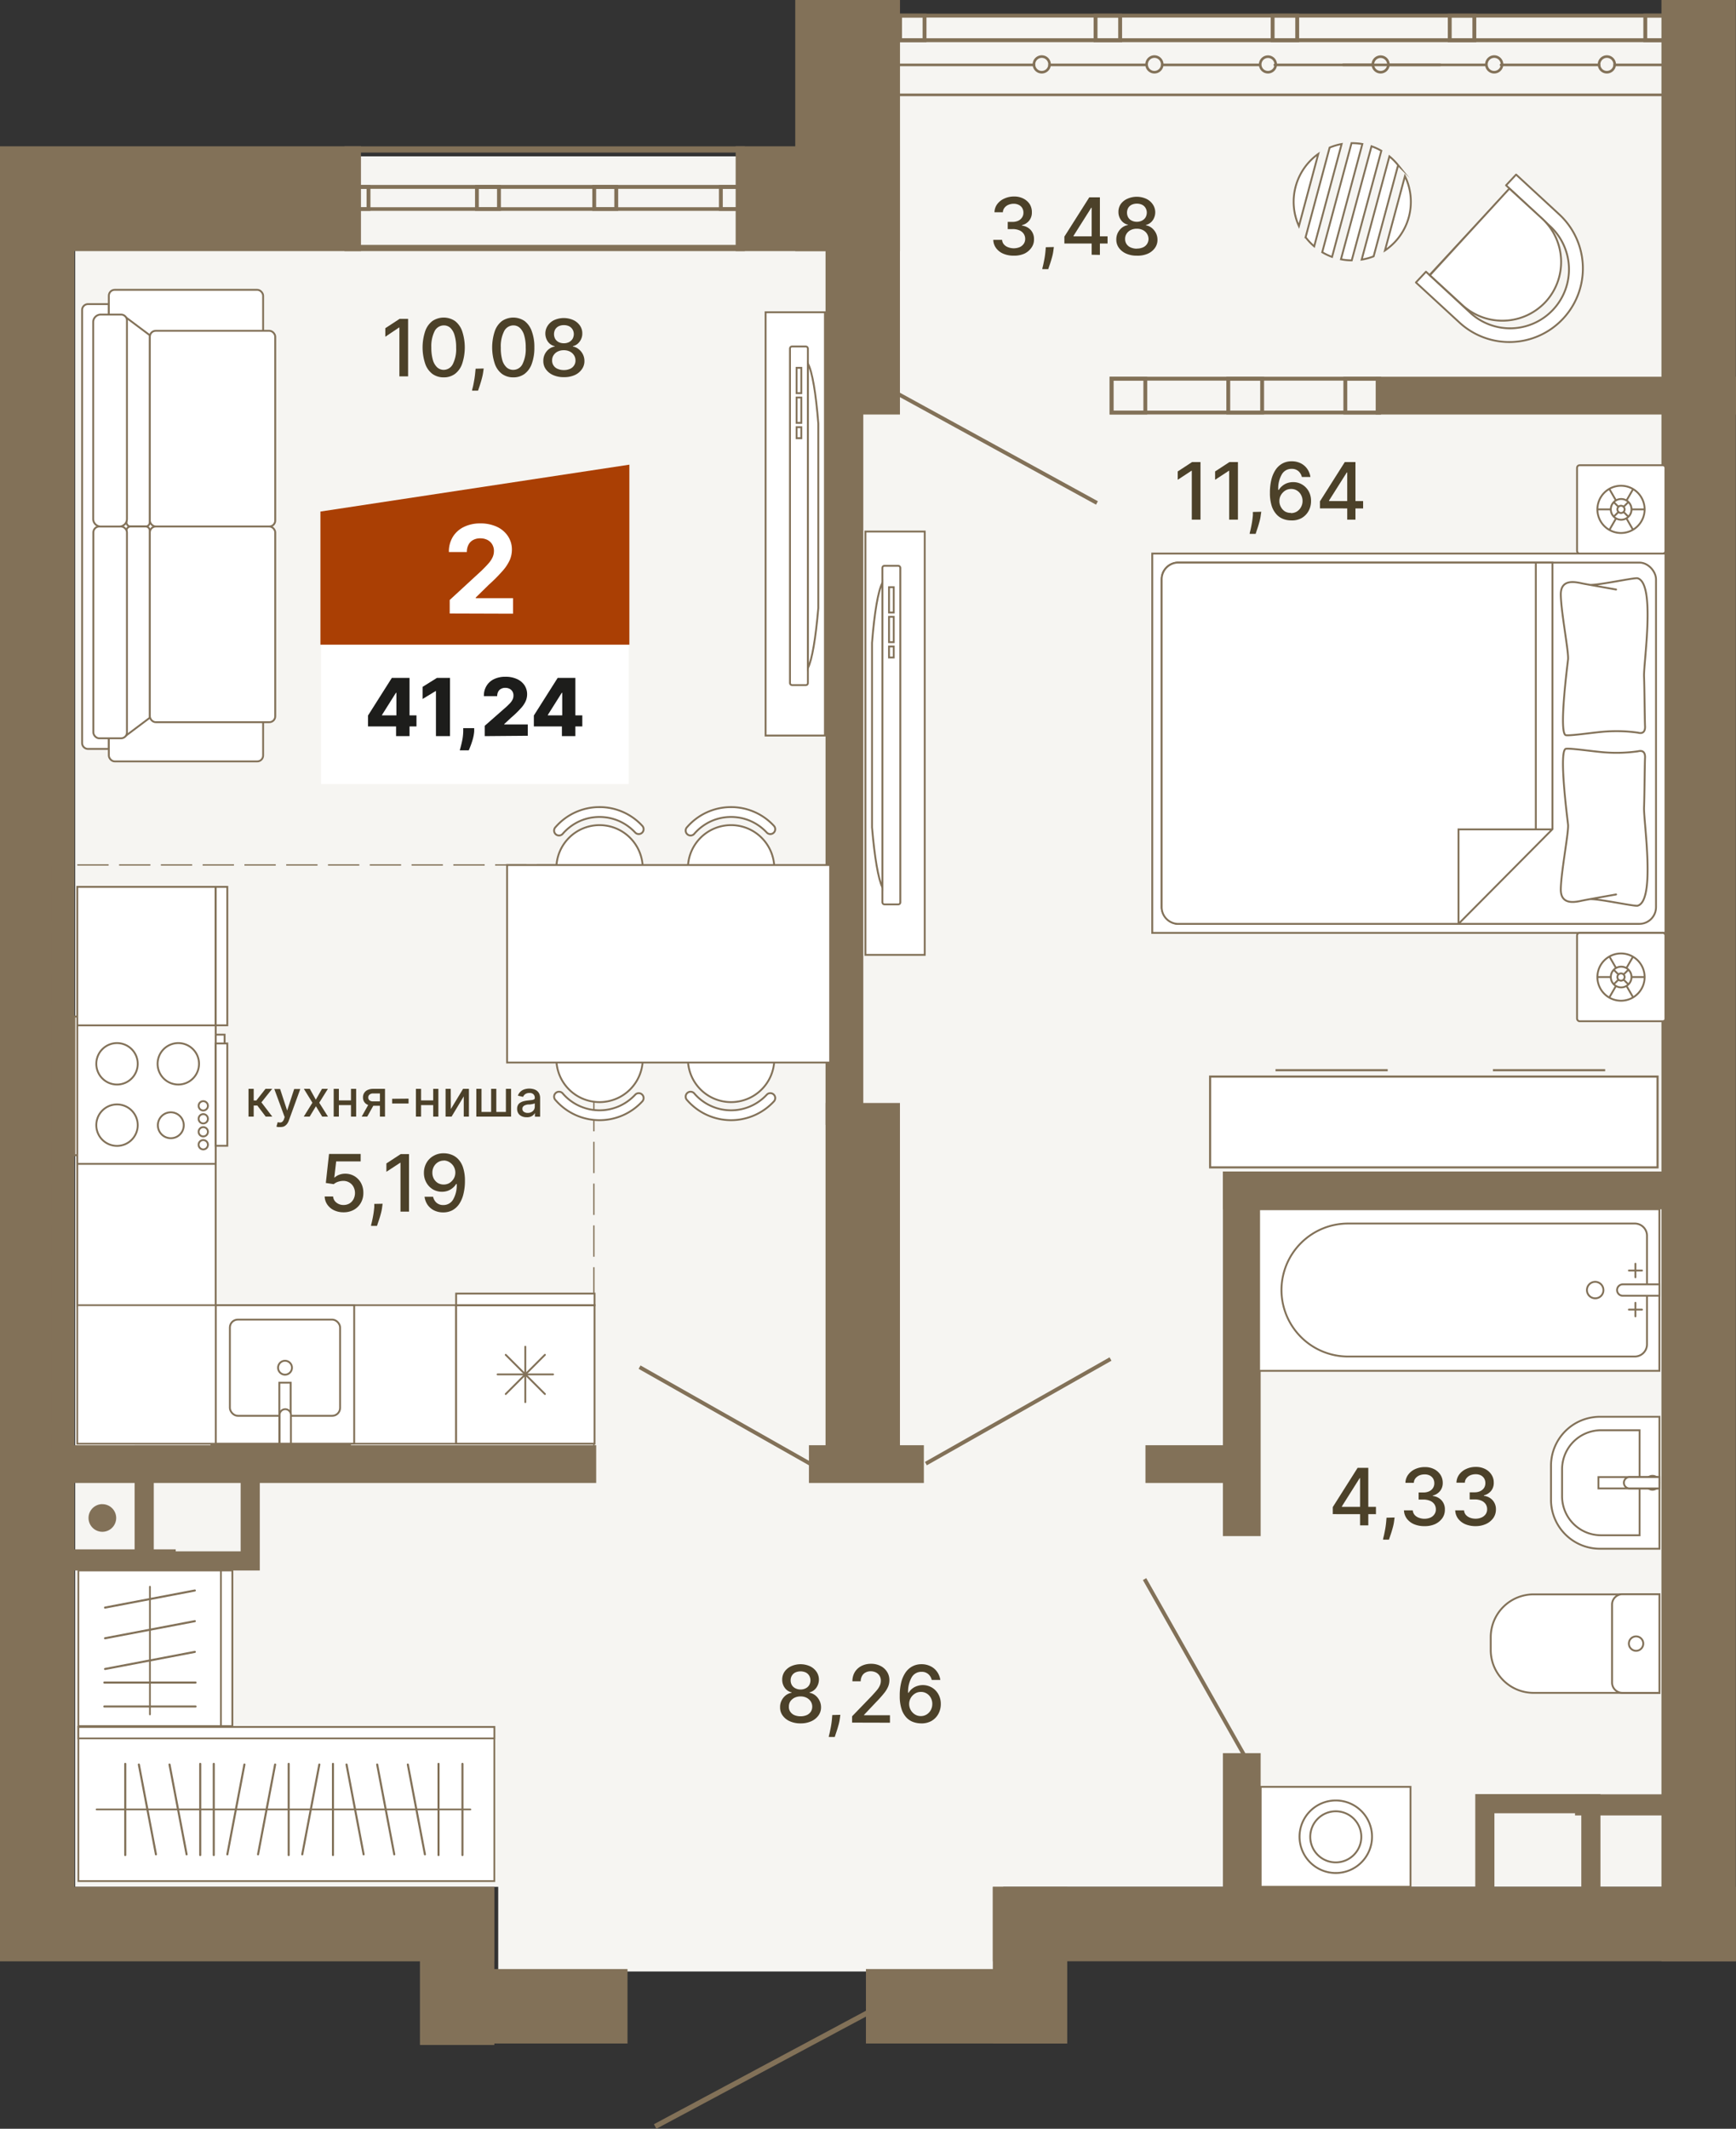 <svg xmlns="http://www.w3.org/2000/svg" width="335.3" height="410.9" viewBox="0 0 335.3 410.9"><rect x="0" y="0" width="335.3" height="410.9" fill="#333333" stroke="none"/><defs><style>.cls-1{fill:#f6f5f2;}.cls-10,.cls-11,.cls-12,.cls-13,.cls-14,.cls-15,.cls-16,.cls-17,.cls-18,.cls-19,.cls-2,.cls-20,.cls-21,.cls-22,.cls-4,.cls-5,.cls-6,.cls-8{fill:none;stroke:#827158;}.cls-10,.cls-15,.cls-16,.cls-18,.cls-2,.cls-21{stroke-linecap:round;}.cls-18,.cls-2{stroke-linejoin:round;}.cls-2,.cls-5{stroke-width:0.5px;}.cls-3{fill:#827158;}.cls-11,.cls-12,.cls-13,.cls-4,.cls-5,.cls-6{stroke-miterlimit:10;}.cls-4{stroke-width:0.75px;}.cls-7,.cls-9{fill:#fff;}.cls-10,.cls-14,.cls-15,.cls-16,.cls-17,.cls-19,.cls-20,.cls-21,.cls-22,.cls-8{stroke-miterlimit:22.93;}.cls-10,.cls-8{stroke-width:0.36px;}.cls-24,.cls-9{fill-rule:evenodd;}.cls-11,.cls-12,.cls-13{stroke-width:0.25px;}.cls-12{stroke-dasharray:6.05 2.02;}.cls-13{stroke-dasharray:6.05 2.02;}.cls-14{stroke-width:0.34px;}.cls-15{stroke-width:0.34px;}.cls-16{stroke-width:0.4px;}.cls-17,.cls-18{stroke-width:0.36px;}.cls-19,.cls-21{stroke-width:0.36px;}.cls-20{stroke-width:0.33px;}.cls-22{stroke-width:0.41px;}.cls-23{fill:#4c4129;}.cls-24{fill:#aa3f04;}.cls-25{fill:#1d1d1b;}</style></defs><g id="background"><polygon class="cls-1" points="322.51 30.18 321.17 30.18 321.17 3.26 159.07 3.26 159.07 30.18 14.52 30.18 14.52 364.2 96.23 364.2 96.23 380.54 193.76 380.54 193.76 364.2 322.51 364.2 322.51 30.18"/></g><g id="Layer_5" data-name="Layer 5"><polyline class="cls-2" points="259.42 12.53 274.45 12.53 278.17 12.53"/><line class="cls-2" x1="322.82" y1="12.53" x2="311.86" y2="12.53"/><path class="cls-2" d="M308.85,12.44a1.51,1.51,0,1,1,1.5,1.5,1.5,1.5,0,0,1-1.5-1.5"/><polyline class="cls-2" points="308.85 12.53 293.81 12.53 289.92 12.53"/><path class="cls-2" d="M287.09,12.44a1.51,1.51,0,1,1,1.5,1.5,1.5,1.5,0,0,1-1.5-1.5"/><polyline class="cls-2" points="286.91 12.53 271.88 12.53 268.16 12.53"/><path class="cls-2" d="M265.16,12.44a1.5,1.5,0,1,1,1.5,1.5,1.5,1.5,0,0,1-1.5-1.5"/><polyline class="cls-2" points="265.16 12.53 250.12 12.53 246.23 12.53"/><path class="cls-2" d="M243.4,12.44a1.5,1.5,0,1,1,1.5,1.5,1.5,1.5,0,0,1-1.5-1.5"/><polyline class="cls-2" points="243.22 12.53 228.19 12.53 224.47 12.53"/><path class="cls-2" d="M221.46,12.44a1.51,1.51,0,1,1,1.51,1.5,1.51,1.51,0,0,1-1.51-1.5"/><polyline class="cls-2" points="221.46 12.53 206.43 12.53 202.71 12.53"/><path class="cls-2" d="M199.7,12.44a1.51,1.51,0,1,1,1.51,1.5,1.51,1.51,0,0,1-1.51-1.5"/><polyline class="cls-2" points="199.71 12.53 184.49 12.53 173.53 12.53"/></g><g id="windows"><rect class="cls-3" x="265.71" y="72.72" width="69.59" height="7.29"/><path class="cls-3" d="M266,73.47v5.79H215.06V73.47H266m.75-.75H214.31V80H266.7V72.72Z"/><path class="cls-3" d="M243.4,73.47v5.79h-5.79V73.47h5.79m.75-.75h-7.29V80h7.29V72.72Z"/><path class="cls-3" d="M266,73.47v5.79h-5.78V73.47H266m.75-.75h-7.28V80h7.28V72.72Z"/><path class="cls-3" d="M220.84,73.47v5.79h-5.78V73.47h5.78m.75-.75h-7.28V80h7.28V72.72Z"/><path class="cls-3" d="M142.66,29.45V47.27H67.73V29.45h74.93m1.2-1.2H66.53V48.47h77.33V28.25Z"/><path class="cls-3" d="M143.11,36.45V40H67.28V36.45h75.83m.75-.75H66.53v5h77.33v-5Z"/><path class="cls-3" d="M70.8,36.45V40H67.28V36.45H70.8m.75-.75h-5v5h5v-5Z"/><path class="cls-3" d="M96,36.45V40H92.48V36.45H96m.75-.75h-5v5h5v-5Z"/><path class="cls-3" d="M118.65,36.45V40h-3.51V36.45h3.51m.75-.75h-5v5h5v-5Z"/><path class="cls-3" d="M143.11,36.45V40H139.6V36.45h3.51m.75-.75h-5v5h5v-5Z"/><rect class="cls-4" x="245.8" y="-68.97" width="4.75" height="148.71" transform="translate(253.56 -242.79) rotate(90)"/><rect class="cls-4" x="173.82" y="3.01" width="4.75" height="4.75" transform="translate(181.58 -170.81) rotate(90)"/><rect class="cls-4" x="211.6" y="3.01" width="4.75" height="4.75" transform="translate(219.36 -208.58) rotate(90)"/><rect class="cls-4" x="245.8" y="3.01" width="4.75" height="4.75" transform="translate(253.56 -242.79) rotate(90)"/><rect class="cls-4" x="280.01" y="3.01" width="4.75" height="4.75" transform="translate(287.77 -276.99) rotate(90)"/><rect class="cls-4" x="317.78" y="3.01" width="4.75" height="4.75" transform="translate(325.54 -314.77) rotate(90)"/><line class="cls-5" x1="331.17" y1="18.31" x2="172.97" y2="18.31"/></g><g id="Walls"><rect class="cls-3" x="159.45" y="76.37" width="7.29" height="140.75"/><rect class="cls-3" x="304.21" y="346.34" width="28.33" height="4.08"/><rect class="cls-3" x="5.61" y="299.06" width="28.33" height="4.08"/><rect class="cls-3" x="236.2" y="226.13" width="88.7" height="7.29"/><rect class="cls-3" x="236.2" y="226.13" width="7.29" height="70.37"/><rect class="cls-3" x="236.2" y="338.4" width="7.29" height="35.19"/><rect class="cls-3" x="221.24" y="278.96" width="19.85" height="7.29"/><rect class="cls-3" x="156.24" y="278.96" width="22.2" height="7.29"/><rect class="cls-3" x="11.48" y="278.96" width="103.67" height="7.29"/><rect class="cls-3" x="139.47" y="14.12" width="48.47" height="20.23" transform="translate(187.95 -139.47) rotate(90)"/><rect class="cls-3" y="28.25" width="69.72" height="20.23" transform="translate(69.72 76.72) rotate(180)"/><rect class="cls-3" x="142.09" y="28.25" width="31.73" height="20.23" transform="translate(315.91 76.72) rotate(180)"/><rect class="cls-3" x="159.45" width="14.37" height="80.01"/><rect class="cls-3" x="159.45" y="212.9" width="14.37" height="72.68"/><rect class="cls-3" x="177.23" y="370.1" width="14.37" height="34.31" transform="translate(-202.85 571.67) rotate(-90)"/><rect class="cls-3" x="96.87" y="370.1" width="14.37" height="34.31" transform="translate(-283.21 491.31) rotate(-90)"/><rect class="cls-3" x="191.75" y="364.2" width="14.37" height="30.24" transform="translate(397.88 758.65) rotate(180)"/><rect class="cls-3" x="81.11" y="364.49" width="14.37" height="30.24" transform="translate(176.59 759.22) rotate(180)"/><rect class="cls-3" x="40.55" y="323.65" width="14.37" height="95.48" transform="translate(-323.65 419.13) rotate(-90)"/><rect class="cls-3" x="256.33" y="299.63" width="14.37" height="143.52" transform="translate(-107.87 634.9) rotate(-90)"/><rect class="cls-3" y="29.71" width="14.37" height="345.63"/><rect class="cls-3" x="320.9" width="14.37" height="378.57"/></g><g id="vent"><path class="cls-3" d="M305.42,350v16.78H288.64V350h16.78m3.7-3.7H284.94v24.18h24.18V346.34Z"/><path class="cls-3" d="M46.48,282.66v16.78H29.7V282.66H46.48m3.7-3.7H26v24.18H50.18V279Z"/><path class="cls-3" d="M19.78,290.33A2.67,2.67,0,1,0,22.44,293a2.67,2.67,0,0,0-2.66-2.66Z"/></g><g id="doors"><line class="cls-4" x1="172.88" y1="75.72" x2="211.87" y2="97.08"/><line class="cls-6" x1="169.91" y1="387.26" x2="126.54" y2="410.46"/><line class="cls-4" x1="123.53" y1="263.89" x2="159.19" y2="284.07"/><line class="cls-4" x1="241.26" y1="340.46" x2="221.07" y2="304.8"/><line class="cls-4" x1="214.49" y1="262.32" x2="178.83" y2="282.51"/></g><g id="bathroom"><rect class="cls-7" x="14.38" y="196.22" width="26.76" height="26.76"/><rect class="cls-8" x="14.38" y="196.22" width="26.76" height="26.76"/><rect class="cls-7" x="41.14" y="199.71" width="2.24" height="19.77"/><rect class="cls-8" x="41.14" y="199.71" width="2.24" height="19.77"/><path class="cls-9" d="M32.43,201.18a2.5,2.5,0,1,0,2.5,2.49A2.49,2.49,0,0,0,32.43,201.18Z"/><path class="cls-8" d="M32.43,201.18a2.5,2.5,0,1,0,2.5,2.49A2.49,2.49,0,0,0,32.43,201.18Z"/><path class="cls-9" d="M38.74,199a.9.9,0,1,0,.9.9A.9.9,0,0,0,38.74,199Z"/><path class="cls-8" d="M38.74,199a.9.9,0,1,0,.9.9A.9.9,0,0,0,38.74,199Z"/><path class="cls-9" d="M38.74,201.52a.9.9,0,1,0,.9.9A.9.9,0,0,0,38.74,201.52Z"/><path class="cls-8" d="M38.74,201.52a.9.9,0,1,0,.9.9A.9.9,0,0,0,38.74,201.52Z"/><path class="cls-9" d="M38.74,204a.9.9,0,1,0,.9.9A.9.9,0,0,0,38.74,204Z"/><path class="cls-8" d="M38.74,204a.9.9,0,1,0,.9.9A.9.9,0,0,0,38.74,204Z"/><path class="cls-9" d="M38.74,206.54a.9.9,0,1,0,.9.9A.9.9,0,0,0,38.74,206.54Z"/><path class="cls-8" d="M38.74,206.54a.9.9,0,1,0,.9.9A.9.9,0,0,0,38.74,206.54Z"/><path class="cls-9" d="M22.06,199.7a4,4,0,1,0,4,4A4,4,0,0,0,22.06,199.7Z"/><path class="cls-8" d="M22.06,199.7a4,4,0,1,0,4,4A4,4,0,0,0,22.06,199.7Z"/><path class="cls-9" d="M22.06,211.55a4,4,0,1,0,4,4A4,4,0,0,0,22.06,211.55Z"/><path class="cls-8" d="M22.06,211.55a4,4,0,1,0,4,4A4,4,0,0,0,22.06,211.55Z"/><path class="cls-9" d="M33.91,211.55a4,4,0,1,0,4,4A4,4,0,0,0,33.91,211.55Z"/><path class="cls-8" d="M33.91,211.55a4,4,0,1,0,4,4A4,4,0,0,0,33.91,211.55Z"/><rect class="cls-7" x="40.84" y="252.2" width="26.76" height="26.76"/><rect class="cls-8" x="40.84" y="252.2" width="26.76" height="26.76"/><rect class="cls-7" x="43.57" y="254.98" width="21.31" height="18.59" rx="1.53"/><rect class="cls-8" x="43.57" y="254.98" width="21.31" height="18.59" rx="1.53"/><path class="cls-9" d="M52.88,264.27a1.35,1.35,0,1,0,1.34-1.34A1.34,1.34,0,0,0,52.88,264.27Z"/><path class="cls-8" d="M52.88,264.27a1.35,1.35,0,1,0,1.34-1.34A1.34,1.34,0,0,0,52.88,264.27Z"/><rect class="cls-7" x="53.13" y="267.18" width="2.19" height="11.78"/><rect class="cls-8" x="53.13" y="267.18" width="2.19" height="11.78"/><path class="cls-9" d="M55.32,273.3V279H53.13V273.3a1.1,1.1,0,1,1,2.19,0Z"/><path class="cls-8" d="M55.32,273.3V279H53.13V273.3a1.1,1.1,0,1,1,2.19,0Z"/><rect class="cls-7" x="243.49" y="344.9" width="28.94" height="19.3"/><rect class="cls-8" x="243.49" y="344.9" width="28.94" height="19.3"/><path class="cls-9" d="M258,361.53a7,7,0,1,0-7-7A7,7,0,0,0,258,361.53Z"/><path class="cls-8" d="M258,361.53a7,7,0,1,0-7-7A7,7,0,0,0,258,361.53Z"/><path class="cls-9" d="M258,359.48a4.93,4.93,0,1,0-4.93-4.93A4.93,4.93,0,0,0,258,359.48Z"/><path class="cls-8" d="M258,359.48a4.93,4.93,0,1,0-4.93-4.93A4.93,4.93,0,0,0,258,359.48Z"/><rect class="cls-7" x="243.19" y="233.41" width="77.31" height="31.19"/><rect class="cls-8" x="243.19" y="233.41" width="77.31" height="31.19"/><path class="cls-9" d="M315.75,261.84H260.34A12.86,12.86,0,0,1,247.51,249h0a12.86,12.86,0,0,1,12.83-12.83h55.41a2.36,2.36,0,0,1,2.36,2.36v20.94A2.36,2.36,0,0,1,315.75,261.84Z"/><path class="cls-8" d="M315.75,261.84H260.34A12.86,12.86,0,0,1,247.51,249h0a12.86,12.86,0,0,1,12.83-12.83h55.41a2.36,2.36,0,0,1,2.36,2.36v20.94A2.36,2.36,0,0,1,315.75,261.84Z"/><path class="cls-9" d="M308.15,250.6a1.59,1.59,0,1,1,1.54-1.59A1.56,1.56,0,0,1,308.15,250.6Z"/><path class="cls-8" d="M308.15,250.6a1.59,1.59,0,1,1,1.54-1.59A1.56,1.56,0,0,1,308.15,250.6Z"/><path class="cls-9" d="M313.43,247.91h7.08v2.2h-7.08a1.1,1.1,0,0,1,0-2.2Z"/><path class="cls-8" d="M313.43,247.91h7.08v2.2h-7.08a1.1,1.1,0,0,1,0-2.2Z"/><line class="cls-10" x1="317.14" y1="252.78" x2="314.61" y2="252.78"/><line class="cls-10" x1="315.87" y1="254.09" x2="315.87" y2="251.47"/><line class="cls-10" x1="317.14" y1="245.24" x2="314.61" y2="245.24"/><line class="cls-10" x1="315.87" y1="246.55" x2="315.87" y2="243.93"/><path class="cls-9" d="M320.51,326.76H296.17a8.27,8.27,0,0,1-8.24-8.24V316a8.27,8.27,0,0,1,8.24-8.25h24.34Z"/><path class="cls-8" d="M320.51,326.76H296.17a8.27,8.27,0,0,1-8.24-8.24V316a8.27,8.27,0,0,1,8.24-8.25h24.34Z"/><path class="cls-9" d="M320.51,326.76h-7.15a2,2,0,0,1-2-2V309.72a2,2,0,0,1,2-2h7.15Z"/><path class="cls-8" d="M320.51,326.76h-7.15a2,2,0,0,1-2-2V309.72a2,2,0,0,1,2-2h7.15Z"/><path class="cls-9" d="M316,318.64a1.39,1.39,0,1,1,1.39-1.39A1.39,1.39,0,0,1,316,318.64Z"/><path class="cls-8" d="M316,318.64a1.39,1.39,0,1,1,1.39-1.39A1.39,1.39,0,0,1,316,318.64Z"/><path class="cls-9" d="M320.51,298.94H309a9.45,9.45,0,0,1-9.43-9.42V282.9a9.45,9.45,0,0,1,9.43-9.43h11.51Z"/><path class="cls-8" d="M320.51,298.94H309a9.45,9.45,0,0,1-9.43-9.42V282.9a9.45,9.45,0,0,1,9.43-9.43h11.51Z"/><path class="cls-9" d="M316.68,296.34h-7.47a7.52,7.52,0,0,1-7.5-7.5v-5.27a7.53,7.53,0,0,1,7.5-7.5h7.47Z"/><path class="cls-8" d="M316.68,296.34h-7.47a7.52,7.52,0,0,1-7.5-7.5v-5.27a7.53,7.53,0,0,1,7.5-7.5h7.47Z"/><path class="cls-9" d="M319.17,287.55a1.34,1.34,0,1,0-1.34-1.34A1.34,1.34,0,0,0,319.17,287.55Z"/><path class="cls-8" d="M319.17,287.55a1.34,1.34,0,1,0-1.34-1.34A1.34,1.34,0,0,0,319.17,287.55Z"/><rect class="cls-7" x="308.73" y="285.11" width="11.78" height="2.19"/><rect class="cls-8" x="308.73" y="285.11" width="11.78" height="2.19"/><path class="cls-9" d="M314.85,285.11h5.66v2.19h-5.66a1.1,1.1,0,1,1,0-2.19Z"/><path class="cls-8" d="M314.85,285.11h5.66v2.19h-5.66a1.1,1.1,0,1,1,0-2.19Z"/><polyline class="cls-11" points="114.71 276.77 114.71 279.77 111.71 279.77"/><line class="cls-12" x1="109.7" y1="279.77" x2="13.92" y2="279.77"/><polyline class="cls-11" points="12.91 279.77 9.91 279.77 9.91 276.77"/><line class="cls-13" x1="9.91" y1="274.76" x2="9.91" y2="170.96"/><polyline class="cls-11" points="9.91 169.95 9.91 166.95 12.91 166.95"/><line class="cls-12" x1="14.93" y1="166.95" x2="110.7" y2="166.95"/><polyline class="cls-11" points="111.71 166.95 114.71 166.95 114.71 169.95"/><line class="cls-13" x1="114.71" y1="171.97" x2="114.71" y2="275.76"/></g><g id="furniture"><rect class="cls-7" x="15.14" y="333.35" width="80.34" height="29.74"/><rect class="cls-14" x="15.14" y="333.35" width="80.34" height="29.74"/><rect class="cls-7" x="15.14" y="333.35" width="80.34" height="2.2"/><rect class="cls-14" x="15.14" y="333.35" width="80.34" height="2.2"/><line class="cls-15" x1="90.85" y1="349.26" x2="18.66" y2="349.26"/><line class="cls-16" x1="64.31" y1="358.07" x2="64.31" y2="340.46"/><line class="cls-16" x1="41.29" y1="358.07" x2="41.29" y2="340.46"/><line class="cls-16" x1="38.67" y1="358.07" x2="38.67" y2="340.46"/><line class="cls-16" x1="24.19" y1="358.07" x2="24.19" y2="340.46"/><line class="cls-16" x1="84.7" y1="358.07" x2="84.7" y2="340.46"/><line class="cls-16" x1="89.32" y1="358.07" x2="89.32" y2="340.46"/><line class="cls-16" x1="55.76" y1="358.07" x2="55.76" y2="340.46"/><line class="cls-16" x1="70.23" y1="357.93" x2="66.93" y2="340.59"/><line class="cls-16" x1="76.15" y1="357.93" x2="72.85" y2="340.59"/><line class="cls-16" x1="82.07" y1="357.93" x2="78.77" y2="340.59"/><line class="cls-16" x1="36.04" y1="357.93" x2="32.74" y2="340.59"/><line class="cls-16" x1="30.12" y1="357.93" x2="26.82" y2="340.59"/><line class="cls-16" x1="58.38" y1="357.93" x2="61.68" y2="340.59"/><line class="cls-16" x1="43.91" y1="357.93" x2="47.21" y2="340.59"/><line class="cls-16" x1="49.84" y1="357.93" x2="53.14" y2="340.59"/><rect class="cls-7" x="15.14" y="303.14" width="29.74" height="30.03"/><rect class="cls-14" x="15.14" y="303.14" width="29.74" height="30.03"/><rect class="cls-7" x="42.67" y="303.14" width="2.2" height="30.03"/><rect class="cls-14" x="42.67" y="303.14" width="2.2" height="30.03"/><line class="cls-15" x1="28.96" y1="330.92" x2="28.96" y2="306.27"/><line class="cls-16" x1="20.15" y1="324.77" x2="37.77" y2="324.77"/><line class="cls-16" x1="20.15" y1="329.39" x2="37.77" y2="329.39"/><line class="cls-16" x1="20.29" y1="310.3" x2="37.63" y2="307"/><line class="cls-16" x1="20.29" y1="316.22" x2="37.63" y2="312.92"/><line class="cls-16" x1="20.29" y1="322.15" x2="37.63" y2="318.85"/><rect class="cls-7" x="21.02" y="55.94" width="29.8" height="91.03" rx="1.14"/><rect class="cls-17" x="21.02" y="55.94" width="29.8" height="91.03" rx="1.14"/><rect class="cls-7" x="28.94" y="101.63" width="24.22" height="37.77" rx="1.14"/><rect class="cls-17" x="28.94" y="101.63" width="24.22" height="37.77" rx="1.14"/><rect class="cls-7" x="28.94" y="63.85" width="24.22" height="37.77" rx="1.14"/><rect class="cls-17" x="28.94" y="63.85" width="24.22" height="37.77" rx="1.14"/><path class="cls-9" d="M28.92,64.7v36.14a.79.79,0,0,1-.79.79H25.22a.8.8,0,0,1-.79-.79V61.53a.58.58,0,0,1,0-.19Z"/><path class="cls-17" d="M28.92,64.7v36.14a.79.79,0,0,1-.79.79H25.22a.8.8,0,0,1-.79-.79V61.53a.58.58,0,0,1,0-.19Z"/><path class="cls-9" d="M28.92,138.55V102.41a.78.78,0,0,0-.79-.78H25.22a.79.79,0,0,0-.79.78v39.31a.64.64,0,0,0,0,.2Z"/><path class="cls-17" d="M28.92,138.55V102.41a.78.78,0,0,0-.79-.78H25.22a.79.79,0,0,0-.79.78v39.31a.64.64,0,0,0,0,.2Z"/><path class="cls-9" d="M21,58.7H17a1.14,1.14,0,0,0-1.14,1.14v83.58A1.15,1.15,0,0,0,17,144.56h4Z"/><path class="cls-17" d="M21,58.7H17a1.14,1.14,0,0,0-1.14,1.14v83.58A1.15,1.15,0,0,0,17,144.56h4Z"/><rect class="cls-7" x="18.03" y="101.63" width="6.49" height="40.88" rx="1.14"/><rect class="cls-17" x="18.03" y="101.63" width="6.49" height="40.88" rx="1.14"/><path class="cls-9" d="M24.52,61.88v38.29a1.46,1.46,0,0,1-1.46,1.46H19.49A1.47,1.47,0,0,1,18,100.17v-38a1.46,1.46,0,0,1,1.46-1.45h3.89A1.14,1.14,0,0,1,24.52,61.88Z"/><path class="cls-17" d="M24.52,61.88v38.29a1.46,1.46,0,0,1-1.46,1.46H19.49A1.47,1.47,0,0,1,18,100.17v-38a1.46,1.46,0,0,1,1.46-1.45h3.89A1.14,1.14,0,0,1,24.52,61.88Z"/><rect class="cls-7" x="147.87" y="60.27" width="11.46" height="81.71"/><rect class="cls-17" x="147.87" y="60.27" width="11.46" height="81.71"/><rect class="cls-7" x="152.58" y="66.88" width="3.46" height="65.36" rx="0.38"/><rect class="cls-17" x="152.58" y="66.88" width="3.46" height="65.36" rx="0.38"/><path class="cls-9" d="M156.05,70.18c.83,1.54,1.55,5.75,2,11.57v35.62c-.49,5.81-1.21,10-2,11.57Z"/><path class="cls-17" d="M156.05,70.18c.83,1.54,1.55,5.75,2,11.57v35.62c-.49,5.81-1.21,10-2,11.57Z"/><rect class="cls-7" x="153.86" y="71" width="0.91" height="4.89"/><rect class="cls-17" x="153.86" y="71" width="0.91" height="4.89"/><rect class="cls-7" x="153.86" y="76.73" width="0.91" height="4.89"/><rect class="cls-17" x="153.86" y="76.73" width="0.91" height="4.89"/><rect class="cls-7" x="153.86" y="82.46" width="0.91" height="2.12"/><rect class="cls-17" x="153.86" y="82.46" width="0.91" height="2.12"/><path class="cls-9" d="M115.8,212.73a8.34,8.34,0,1,0-8.34-8.34A8.34,8.34,0,0,0,115.8,212.73Z"/><path class="cls-17" d="M115.8,212.73a8.34,8.34,0,1,0-8.34-8.34A8.34,8.34,0,0,0,115.8,212.73Z"/><path class="cls-7" d="M108.74,211.12a.95.95,0,1,0-1.42,1.25,11.27,11.27,0,0,0,8.47,3.85,11.24,11.24,0,0,0,8.27-3.63.94.94,0,1,0-1.38-1.28,9.52,9.52,0,0,1-3.13,2.22,9.38,9.38,0,0,1-10.81-2.41Z"/><path class="cls-17" d="M108.74,211.12a.95.95,0,1,0-1.42,1.25,11.27,11.27,0,0,0,8.47,3.85,11.24,11.24,0,0,0,8.27-3.63.94.94,0,1,0-1.38-1.28,9.52,9.52,0,0,1-3.13,2.22,9.38,9.38,0,0,1-10.81-2.41Z"/><path class="cls-9" d="M115.8,159.27a8.34,8.34,0,1,1-8.34,8.34A8.34,8.34,0,0,1,115.8,159.27Z"/><path class="cls-17" d="M115.8,159.27a8.34,8.34,0,1,1-8.34,8.34A8.34,8.34,0,0,1,115.8,159.27Z"/><path class="cls-7" d="M108.74,160.88a.95.95,0,1,1-1.42-1.25,11.22,11.22,0,0,1,8.47-3.84,11.18,11.18,0,0,1,8.27,3.62.94.94,0,1,1-1.38,1.28,9.52,9.52,0,0,0-3.13-2.22,9.44,9.44,0,0,0-7.63.05A9.54,9.54,0,0,0,108.74,160.88Z"/><path class="cls-17" d="M108.74,160.88a.95.95,0,1,1-1.42-1.25,11.22,11.22,0,0,1,8.47-3.84,11.18,11.18,0,0,1,8.27,3.62.94.94,0,1,1-1.38,1.28,9.52,9.52,0,0,0-3.13-2.22,9.44,9.44,0,0,0-7.63.05A9.54,9.54,0,0,0,108.74,160.88Z"/><path class="cls-9" d="M141.21,212.73a8.34,8.34,0,1,0-8.34-8.34A8.33,8.33,0,0,0,141.21,212.73Z"/><path class="cls-17" d="M141.21,212.73a8.34,8.34,0,1,0-8.34-8.34A8.33,8.33,0,0,0,141.21,212.73Z"/><path class="cls-7" d="M134.15,211.12a.95.95,0,1,0-1.42,1.25,11.27,11.27,0,0,0,8.47,3.85,11.29,11.29,0,0,0,8.28-3.63.94.94,0,1,0-1.39-1.28,9.52,9.52,0,0,1-3.13,2.22,9.38,9.38,0,0,1-10.81-2.41Z"/><path class="cls-17" d="M134.15,211.12a.95.95,0,1,0-1.42,1.25,11.27,11.27,0,0,0,8.47,3.85,11.29,11.29,0,0,0,8.28-3.63.94.94,0,1,0-1.39-1.28,9.52,9.52,0,0,1-3.13,2.22,9.38,9.38,0,0,1-10.81-2.41Z"/><path class="cls-9" d="M141.21,159.27a8.34,8.34,0,1,1-8.34,8.34A8.33,8.33,0,0,1,141.21,159.27Z"/><path class="cls-17" d="M141.21,159.27a8.34,8.34,0,1,1-8.34,8.34A8.33,8.33,0,0,1,141.21,159.27Z"/><path class="cls-7" d="M134.15,160.88a.95.95,0,1,1-1.42-1.25,11.22,11.22,0,0,1,8.47-3.84,11.23,11.23,0,0,1,8.28,3.62.94.94,0,1,1-1.39,1.28,9.52,9.52,0,0,0-3.13-2.22,9.44,9.44,0,0,0-7.63.05A9.54,9.54,0,0,0,134.15,160.88Z"/><path class="cls-17" d="M134.15,160.88a.95.95,0,1,1-1.42-1.25,11.22,11.22,0,0,1,8.47-3.84,11.23,11.23,0,0,1,8.28,3.62.94.94,0,1,1-1.39,1.28,9.52,9.52,0,0,0-3.13-2.22,9.44,9.44,0,0,0-7.63.05A9.54,9.54,0,0,0,134.15,160.88Z"/><rect class="cls-7" x="97.94" y="166.97" width="62.4" height="38.12"/><rect class="cls-17" x="97.94" y="166.97" width="62.4" height="38.12"/><path class="cls-7" d="M273.48,54.52l1.94-2.07,8.34,7.72a11.37,11.37,0,1,0,15.47-16.66l-8.34-7.74,1.94-2.07,8.36,7.71a14.2,14.2,0,0,1-19.34,20.81Zm2.7-1.5,15.4-16.61"/><path class="cls-18" d="M273.48,54.52l1.94-2.07,8.34,7.72a11.37,11.37,0,1,0,15.47-16.66l-8.34-7.74,1.94-2.07,8.36,7.71a14.2,14.2,0,0,1-19.34,20.81Zm2.7-1.5,15.4-16.61"/><path class="cls-9" d="M298.55,58.24h0a11.4,11.4,0,0,1-16.05.69l-6.32-5.8L291.53,36.4l6.32,5.79A11.39,11.39,0,0,1,298.55,58.24Z"/><path class="cls-17" d="M298.55,58.24h0a11.4,11.4,0,0,1-16.05.69l-6.32-5.8L291.53,36.4l6.32,5.79A11.39,11.39,0,0,1,298.55,58.24Z"/><path class="cls-9" d="M267.5,48.34A11.32,11.32,0,0,0,271.36,34ZM263,50.11a11.26,11.26,0,0,0,2.31-.63l4.73-17.6a11.74,11.74,0,0,0-1.68-1.7Zm-8.38-20.4a11.34,11.34,0,0,0-3.74,13.93Zm4.51-1.91a11.49,11.49,0,0,0-2.32.69l-4.64,17.3a11,11,0,0,0,1.66,1.76Zm4,0a12.36,12.36,0,0,0-2.09-.17l-5.66,21.06a12.27,12.27,0,0,0,1.9.9ZM259,50.05a11.37,11.37,0,0,0,2.08.21L266.8,29.1a11.74,11.74,0,0,0-1.9-.87Z"/><path class="cls-17" d="M267.5,48.34A11.32,11.32,0,0,0,271.36,34ZM263,50.11a11.26,11.26,0,0,0,2.31-.63l4.73-17.6a11.74,11.74,0,0,0-1.68-1.7Zm-8.38-20.4a11.34,11.34,0,0,0-3.74,13.93Zm4.51-1.91a11.49,11.49,0,0,0-2.32.69l-4.64,17.3a11,11,0,0,0,1.66,1.76Zm4,0a12.36,12.36,0,0,0-2.09-.17l-5.66,21.06a12.27,12.27,0,0,0,1.9.9ZM259,50.05a11.37,11.37,0,0,0,2.08.21L266.8,29.1a11.74,11.74,0,0,0-1.9-.87Z"/><rect class="cls-7" x="14.93" y="171.18" width="26.73" height="80.91"/><rect class="cls-19" x="14.93" y="171.18" width="26.73" height="80.91"/><rect class="cls-7" x="41.66" y="171.18" width="2.24" height="26.73"/><rect class="cls-19" x="41.66" y="171.18" width="2.24" height="26.73"/><rect class="cls-7" x="14.93" y="251.93" width="73.17" height="26.73"/><rect class="cls-20" x="14.93" y="251.93" width="73.17" height="26.73"/><rect class="cls-7" x="14.93" y="197.92" width="26.73" height="26.73"/><rect class="cls-19" x="14.93" y="197.92" width="26.73" height="26.73"/><rect class="cls-7" x="41.66" y="201.41" width="2.24" height="19.75"/><rect class="cls-19" x="41.66" y="201.41" width="2.24" height="19.75"/><path class="cls-9" d="M33,219.7a2.5,2.5,0,1,1,2.49-2.5A2.49,2.49,0,0,1,33,219.7Z"/><path class="cls-19" d="M33,219.7a2.5,2.5,0,1,1,2.49-2.5A2.49,2.49,0,0,1,33,219.7Z"/><path class="cls-9" d="M39.26,221.86a.9.9,0,1,1,.9-.9A.9.9,0,0,1,39.26,221.86Z"/><path class="cls-19" d="M39.26,221.86a.9.9,0,1,1,.9-.9A.9.9,0,0,1,39.26,221.86Z"/><circle class="cls-7" cx="39.26" cy="218.46" r="0.9"/><circle class="cls-19" cx="39.26" cy="218.46" r="0.9"/><circle class="cls-7" cx="39.26" cy="215.95" r="0.9"/><circle class="cls-19" cx="39.26" cy="215.95" r="0.9"/><circle class="cls-7" cx="39.26" cy="213.45" r="0.9"/><circle class="cls-19" cx="39.26" cy="213.45" r="0.9"/><path class="cls-9" d="M22.6,221.18a4,4,0,1,1,4-4A4,4,0,0,1,22.6,221.18Z"/><path class="cls-19" d="M22.6,221.18a4,4,0,1,1,4-4A4,4,0,0,1,22.6,221.18Z"/><path class="cls-9" d="M22.6,209.34a4,4,0,1,1,4-4A4,4,0,0,1,22.6,209.34Z"/><path class="cls-19" d="M22.6,209.34a4,4,0,1,1,4-4A4,4,0,0,1,22.6,209.34Z"/><path class="cls-9" d="M34.44,209.34a4,4,0,1,1,4-4A4,4,0,0,1,34.44,209.34Z"/><path class="cls-19" d="M34.44,209.34a4,4,0,1,1,4-4A4,4,0,0,1,34.44,209.34Z"/><rect class="cls-7" x="88.1" y="251.93" width="26.73" height="26.73"/><rect class="cls-19" x="88.1" y="251.93" width="26.73" height="26.73"/><rect class="cls-7" x="88.1" y="249.69" width="26.73" height="2.24"/><rect class="cls-19" x="88.1" y="249.69" width="26.73" height="2.24"/><line class="cls-21" x1="96.11" y1="265.29" x2="106.82" y2="265.29"/><line class="cls-21" x1="97.68" y1="261.51" x2="105.25" y2="269.08"/><line class="cls-21" x1="105.25" y1="261.51" x2="97.68" y2="269.08"/><line class="cls-21" x1="101.46" y1="259.94" x2="101.46" y2="270.65"/><rect class="cls-7" x="41.68" y="251.93" width="26.73" height="26.73"/><rect class="cls-19" x="41.68" y="251.93" width="26.73" height="26.73"/><rect class="cls-7" x="44.4" y="254.71" width="21.29" height="18.57" rx="1.53"/><rect class="cls-19" x="44.4" y="254.71" width="21.29" height="18.57" rx="1.53"/><path class="cls-9" d="M56.39,264a1.34,1.34,0,1,1-1.34-1.34A1.34,1.34,0,0,1,56.39,264Z"/><path class="cls-19" d="M56.39,264a1.34,1.34,0,1,1-1.34-1.34A1.34,1.34,0,0,1,56.39,264Z"/><rect class="cls-7" x="53.95" y="266.89" width="2.19" height="11.76"/><rect class="cls-19" x="53.95" y="266.89" width="2.19" height="11.76"/><path class="cls-9" d="M54,273v5.66h2.19V273A1.1,1.1,0,0,0,54,273Z"/><path class="cls-19" d="M54,273v5.66h2.19V273A1.1,1.1,0,0,0,54,273Z"/><rect class="cls-7" x="167.15" y="102.6" width="11.46" height="81.71"/><rect class="cls-17" x="167.15" y="102.6" width="11.46" height="81.71"/><rect class="cls-7" x="170.43" y="109.21" width="3.46" height="65.36" rx="0.38"/><rect class="cls-17" x="170.43" y="109.21" width="3.46" height="65.36" rx="0.38"/><path class="cls-9" d="M170.43,112.51c-.83,1.54-1.55,5.76-2,11.58V159.7c.49,5.82,1.21,10,2,11.57Z"/><path class="cls-17" d="M170.43,112.51c-.83,1.54-1.55,5.76-2,11.58V159.7c.49,5.82,1.21,10,2,11.57Z"/><rect class="cls-7" x="171.71" y="113.34" width="0.91" height="4.89"/><rect class="cls-17" x="171.71" y="113.34" width="0.91" height="4.89"/><rect class="cls-7" x="171.71" y="119.06" width="0.91" height="4.89"/><rect class="cls-17" x="171.71" y="119.06" width="0.91" height="4.89"/><rect class="cls-7" x="171.71" y="124.79" width="0.91" height="2.12"/><rect class="cls-17" x="171.71" y="124.79" width="0.91" height="2.12"/><rect class="cls-7" x="222.55" y="106.85" width="99.13" height="73.22"/><rect class="cls-19" x="222.55" y="106.85" width="99.13" height="73.22"/><rect class="cls-7" x="224.37" y="108.59" width="95.48" height="69.74" rx="3.22"/><rect class="cls-19" x="224.37" y="108.59" width="95.48" height="69.74" rx="3.22"/><path class="cls-9" d="M224.37,175.11v-63.3a3.23,3.23,0,0,1,3.22-3.22h72.26v51.46L281.7,178.33H227.59A3.23,3.23,0,0,1,224.37,175.11Z"/><path class="cls-19" d="M224.37,175.11v-63.3a3.23,3.23,0,0,1,3.22-3.22h72.26v51.46L281.7,178.33H227.59A3.23,3.23,0,0,1,224.37,175.11Z"/><polyline class="cls-19" points="281.7 178.33 281.7 160.09 299.85 160.09"/><line class="cls-19" x1="296.64" y1="160.1" x2="296.64" y2="108.59"/><rect class="cls-7" x="304.6" y="180.07" width="17.07" height="17.05" rx="0.48"/><rect class="cls-19" x="304.6" y="180.07" width="17.07" height="17.05" rx="0.48"/><path class="cls-9" d="M308.53,188.59a4.56,4.56,0,1,1,4.56,4.57A4.56,4.56,0,0,1,308.53,188.59Z"/><path class="cls-19" d="M308.53,188.59a4.56,4.56,0,1,1,4.56,4.57A4.56,4.56,0,0,1,308.53,188.59Z"/><path class="cls-9" d="M311.12,188.59a2,2,0,1,1,2,2A2,2,0,0,1,311.12,188.59Z"/><path class="cls-19" d="M311.12,188.59a2,2,0,1,1,2,2A2,2,0,0,1,311.12,188.59Z"/><path class="cls-9" d="M312.39,188.59a.7.7,0,1,1,.7.7A.69.69,0,0,1,312.39,188.59Z"/><path class="cls-19" d="M312.39,188.59a.7.7,0,1,1,.7.7A.69.69,0,0,1,312.39,188.59Z"/><path class="cls-19" d="M317.74,188.59h-2.68m-3.94,0h-2.59"/><path class="cls-19" d="M315.44,184.6l-1.33,2.31m-2,3.41-1.31,2.27"/><path class="cls-19" d="M310.83,184.6l1.31,2.27m2,3.41,1.33,2.31"/><path class="cls-19" d="M314.48,187.21l-.89.89m-1,1-.9.89"/><path class="cls-19" d="M311.7,187.21l.9.89m1,1,.89.89"/><rect class="cls-7" x="304.6" y="89.8" width="17.07" height="17.05" rx="0.48"/><rect class="cls-19" x="304.6" y="89.8" width="17.07" height="17.05" rx="0.48"/><path class="cls-9" d="M308.53,98.32a4.56,4.56,0,1,0,4.56-4.56A4.57,4.57,0,0,0,308.53,98.32Z"/><path class="cls-19" d="M308.53,98.32a4.56,4.56,0,1,0,4.56-4.56A4.57,4.57,0,0,0,308.53,98.32Z"/><path class="cls-9" d="M311.12,98.32a2,2,0,1,0,2-2A2,2,0,0,0,311.12,98.32Z"/><path class="cls-19" d="M311.12,98.32a2,2,0,1,0,2-2A2,2,0,0,0,311.12,98.32Z"/><path class="cls-9" d="M312.39,98.32a.7.7,0,1,0,.7-.7A.7.7,0,0,0,312.39,98.32Z"/><path class="cls-19" d="M312.39,98.32a.7.7,0,1,0,.7-.7A.7.7,0,0,0,312.39,98.32Z"/><path class="cls-19" d="M317.74,98.32h-2.68m-3.94,0h-2.59"/><path class="cls-19" d="M315.44,102.32,314.11,100m-2-3.41-1.31-2.27"/><path class="cls-19" d="M310.83,102.32l1.31-2.27m2-3.41,1.33-2.31"/><path class="cls-19" d="M314.48,99.71l-.89-.89m-1-1-.9-.89"/><path class="cls-19" d="M311.7,99.71l.9-.89m1-1,.89-.89"/><path class="cls-21" d="M312.14,113.79s-5.11-.9-6.31-1.13-4.43-1.21-4.37,2.17,1.56,11.06,1.4,12.46c-.18,1.58-1.83,14.45-.4,14.62,1.08.14,5.84-.62,7.9-.72a29.54,29.54,0,0,1,6,.23c.88.24,1.43-.12,1.37-1.26s-.1-7.15-.19-9.6c-.1-2.69,2.26-17.94-1.24-18.94-.6-.17-7.56,1.37-9.21,1.27"/><path class="cls-21" d="M312.14,172.65s-5.11.9-6.31,1.14-4.43,1.2-4.37-2.18,1.56-11.06,1.4-12.46c-.18-1.57-1.83-14.45-.4-14.62,1.08-.14,5.84.62,7.9.72a29.54,29.54,0,0,0,6-.23c.88-.23,1.43.12,1.37,1.26s-.1,7.16-.19,9.6c-.1,2.69,2.26,18-1.24,18.94-.6.17-7.56-1.37-9.21-1.26"/><rect class="cls-7" x="233.73" y="207.8" width="86.42" height="17.53"/><rect class="cls-22" x="233.73" y="207.8" width="86.42" height="17.53"/><line class="cls-22" x1="310.03" y1="206.57" x2="288.35" y2="206.57"/><line class="cls-22" x1="268.03" y1="206.57" x2="246.36" y2="206.57"/></g><g id="S_all"><path class="cls-23" d="M195.78,49.35a5,5,0,0,1-2-.38,3.37,3.37,0,0,1-1.39-1.08,2.79,2.79,0,0,1-.54-1.59h1.7a1.46,1.46,0,0,0,.34.86,1.91,1.91,0,0,0,.79.55,3.05,3.05,0,0,0,2.25,0,1.86,1.86,0,0,0,.79-.64,1.61,1.61,0,0,0,.29-.94,1.72,1.72,0,0,0-.29-1,1.87,1.87,0,0,0-.83-.67,3.23,3.23,0,0,0-1.31-.24h-.94V42.83h.94a2.68,2.68,0,0,0,1.09-.22,1.8,1.8,0,0,0,.73-.63,1.59,1.59,0,0,0,.27-.93,1.74,1.74,0,0,0-.23-.9,1.67,1.67,0,0,0-.66-.6,2.19,2.19,0,0,0-1-.22,2.6,2.6,0,0,0-1,.2,1.82,1.82,0,0,0-.76.57,1.45,1.45,0,0,0-.32.87h-1.62a2.71,2.71,0,0,1,.54-1.58A3.39,3.39,0,0,1,194,38.32a4.36,4.36,0,0,1,1.86-.39,3.82,3.82,0,0,1,1.84.42,3.15,3.15,0,0,1,1.21,1.1A2.87,2.87,0,0,1,199.3,41a2.47,2.47,0,0,1-.52,1.59,2.56,2.56,0,0,1-1.39.87v.09a2.68,2.68,0,0,1,1.72.88,2.58,2.58,0,0,1,.6,1.76,2.64,2.64,0,0,1-.51,1.64,3.44,3.44,0,0,1-1.39,1.15A4.84,4.84,0,0,1,195.78,49.35Z"/><path class="cls-23" d="M203.55,47.68l-.08.59a8.83,8.83,0,0,1-.27,1.36c-.13.47-.26.91-.4,1.32s-.25.72-.33,1h-1.15c0-.22.11-.52.19-.91s.17-.8.25-1.27.14-.95.18-1.44l.05-.61Z"/><path class="cls-23" d="M205.58,47V45.67l4.81-7.58h1.06v2h-.67l-3.44,5.44v.09h6.58V47Zm5.27,2.17V38.09h1.59V49.2Z"/><path class="cls-23" d="M219.57,49.35a4.92,4.92,0,0,1-2.06-.4,3.4,3.4,0,0,1-1.4-1.11,2.65,2.65,0,0,1-.5-1.6,2.82,2.82,0,0,1,.29-1.3,2.93,2.93,0,0,1,.81-1,2.54,2.54,0,0,1,1.14-.5v-.07a2.2,2.2,0,0,1-1.33-.89,2.59,2.59,0,0,1-.5-1.58,2.63,2.63,0,0,1,.46-1.53,3.12,3.12,0,0,1,1.26-1,4.44,4.44,0,0,1,3.64,0,3.07,3.07,0,0,1,1.26,1.06,2.7,2.7,0,0,1,0,3.1,2.24,2.24,0,0,1-1.31.89v.07a2.47,2.47,0,0,1,1.12.5,2.93,2.93,0,0,1,.81,1,2.83,2.83,0,0,1,.3,1.3,2.65,2.65,0,0,1-.51,1.6A3.37,3.37,0,0,1,221.62,49,4.93,4.93,0,0,1,219.57,49.35Zm0-1.37a2.9,2.9,0,0,0,1.19-.23,1.8,1.8,0,0,0,.78-.65,1.76,1.76,0,0,0,.29-1,1.89,1.89,0,0,0-.31-1,2,2,0,0,0-.8-.7,2.5,2.5,0,0,0-1.15-.25,2.58,2.58,0,0,0-1.17.25,2,2,0,0,0-.8.7,1.8,1.8,0,0,0-.29,1,1.75,1.75,0,0,0,.27,1,1.8,1.8,0,0,0,.78.65A3,3,0,0,0,219.57,48Zm0-5.17a2.08,2.08,0,0,0,1-.23,1.67,1.67,0,0,0,.68-.61,1.9,1.9,0,0,0,.25-.93,1.79,1.79,0,0,0-.25-.91,1.59,1.59,0,0,0-.67-.61,2.25,2.25,0,0,0-1-.21,2.28,2.28,0,0,0-1,.21,1.59,1.59,0,0,0-.67.61,1.92,1.92,0,0,0,0,1.84,1.59,1.59,0,0,0,.67.61A2.14,2.14,0,0,0,219.57,42.81Z"/><path class="cls-23" d="M48,215.53v-5.36h1v2.25h.51l1.77-2.25h1.29l-2.08,2.61,2.1,2.75H51.32l-1.62-2.14H49v2.14Z"/><path class="cls-23" d="M54.1,217.54a2.77,2.77,0,0,1-.42,0,1.85,1.85,0,0,1-.29-.08l.25-.86a1.41,1.41,0,0,0,.51.07.63.63,0,0,0,.4-.17,1.21,1.21,0,0,0,.31-.51l.12-.36-2-5.43h1.12l1.36,4.16h0l1.36-4.16H58l-2.21,6.08a2.29,2.29,0,0,1-.39.71,1.68,1.68,0,0,1-.56.44A1.86,1.86,0,0,1,54.1,217.54Z"/><path class="cls-23" d="M59.84,210.17,61,212.26l1.19-2.09h1.14l-1.67,2.68,1.69,2.68H62.23l-1.21-2-1.21,2H58.67l1.67-2.68-1.65-2.68Z"/><path class="cls-23" d="M65.45,210.17v5.36h-1v-5.36Zm2.61,2.23v.91h-2.9v-.91Zm.73-2.23v5.36h-1v-5.36Z"/><path class="cls-23" d="M69.86,215.53l1.51-2.7h1.07l-1.51,2.7Zm3.52,0v-4.47H72.1a1.05,1.05,0,0,0-.72.22.68.68,0,0,0-.25.56.69.69,0,0,0,.23.54,1,1,0,0,0,.67.21h1.65v.85H72a2.49,2.49,0,0,1-1-.2,1.46,1.46,0,0,1-.66-.56,1.52,1.52,0,0,1-.23-.86,1.53,1.53,0,0,1,.24-.87,1.43,1.43,0,0,1,.68-.57,2.52,2.52,0,0,1,1.07-.21h2.26v5.36Z"/><path class="cls-23" d="M78.91,212.06V213H75.74v-.91Z"/><path class="cls-23" d="M81.33,210.17v5.36h-1v-5.36Zm2.61,2.23v.91H81v-.91Zm.73-2.23v5.36h-1v-5.36Z"/><path class="cls-23" d="M87.08,214.07l2.36-3.9h1.13v5.36h-1v-3.9l-2.35,3.9H86.06v-5.36h1Z"/><path class="cls-23" d="M92,210.17h1v4.46h1.86v-4.46h1v4.46h1.85v-4.46h1v5.36H92Z"/><path class="cls-23" d="M101.69,215.65a2.13,2.13,0,0,1-.92-.19,1.52,1.52,0,0,1-.65-.55,1.58,1.58,0,0,1-.24-.89,1.44,1.44,0,0,1,.18-.75,1.22,1.22,0,0,1,.47-.46,2.27,2.27,0,0,1,.66-.26,5.86,5.86,0,0,1,.75-.13l.78-.09a1.09,1.09,0,0,0,.43-.13.27.27,0,0,0,.14-.27v0a.91.91,0,0,0-.26-.71,1,1,0,0,0-.76-.25,1.36,1.36,0,0,0-.83.23,1.23,1.23,0,0,0-.41.52l-1-.23a1.81,1.81,0,0,1,.51-.79,2,2,0,0,1,.77-.44,3.17,3.17,0,0,1,.93-.14,3.39,3.39,0,0,1,.68.08,2.1,2.1,0,0,1,.68.27,1.6,1.6,0,0,1,.52.57,2,2,0,0,1,.2.95v3.56h-1v-.73h0a1.4,1.4,0,0,1-.31.4,1.48,1.48,0,0,1-.52.32A1.92,1.92,0,0,1,101.69,215.65Zm.23-.83a1.45,1.45,0,0,0,.74-.18,1.15,1.15,0,0,0,.63-1v-.69a.4.4,0,0,1-.21.1l-.36.08-.4.06-.32,0a1.93,1.93,0,0,0-.55.13.87.87,0,0,0-.4.26.63.63,0,0,0-.15.44.67.67,0,0,0,.29.59A1.26,1.26,0,0,0,101.92,214.82Z"/><path class="cls-23" d="M66.35,234a4.17,4.17,0,0,1-1.83-.39,3.26,3.26,0,0,1-1.29-1.08,2.89,2.89,0,0,1-.52-1.58h1.63a1.62,1.62,0,0,0,.64,1.18,2.1,2.1,0,0,0,1.37.46,2.25,2.25,0,0,0,1.14-.29,2.12,2.12,0,0,0,.78-.82,2.59,2.59,0,0,0,0-2.4,2.13,2.13,0,0,0-.8-.83,2.21,2.21,0,0,0-1.18-.31,3.29,3.29,0,0,0-1,.17,2.43,2.43,0,0,0-.83.46l-1.53-.23.62-5.6h6.11v1.44H64.93l-.36,3.11h.07a2.57,2.57,0,0,1,.86-.53,3.19,3.19,0,0,1,1.16-.21,3.42,3.42,0,0,1,1.81.48,3.48,3.48,0,0,1,1.26,1.32,3.93,3.93,0,0,1,.45,1.91,3.77,3.77,0,0,1-.49,1.93,3.52,3.52,0,0,1-1.35,1.33A4,4,0,0,1,66.35,234Z"/><path class="cls-23" d="M73.9,232.35l-.08.59a8.83,8.83,0,0,1-.27,1.36c-.13.48-.26.91-.4,1.32s-.25.73-.33,1H71.67c0-.23.11-.53.19-.91s.17-.81.25-1.28.14-1,.18-1.44l0-.61Z"/><path class="cls-23" d="M79,222.76v11.11H77.35v-9.43h-.06l-2.66,1.74v-1.61l2.77-1.81Z"/><path class="cls-23" d="M85.74,222.61a4.14,4.14,0,0,1,1.46.27,3.46,3.46,0,0,1,1.31.87,4.22,4.22,0,0,1,.93,1.62,8,8,0,0,1,.36,2.54,10.21,10.21,0,0,1-.3,2.6,5.83,5.83,0,0,1-.83,1.92,3.82,3.82,0,0,1-1.32,1.19,3.76,3.76,0,0,1-1.75.4,3.9,3.9,0,0,1-1.77-.39,3.35,3.35,0,0,1-1.25-1.08A3.56,3.56,0,0,1,82,231h1.65a2.12,2.12,0,0,0,.67,1.16,1.91,1.91,0,0,0,1.3.44,2.14,2.14,0,0,0,1.9-1.07,5.45,5.45,0,0,0,.69-3H88.1a2.83,2.83,0,0,1-.7.8,3.22,3.22,0,0,1-.94.53,3.5,3.5,0,0,1-2.86-.29,3.55,3.55,0,0,1-1.25-1.3,3.77,3.77,0,0,1-.47-1.88,3.84,3.84,0,0,1,.48-1.91,3.53,3.53,0,0,1,1.35-1.36A3.8,3.8,0,0,1,85.74,222.61Zm0,1.41a2.12,2.12,0,0,0-1.14.31,2.3,2.3,0,0,0-.8.84,2.45,2.45,0,0,0-.29,1.18,2.41,2.41,0,0,0,.28,1.17,2.3,2.3,0,0,0,.78.83,2.3,2.3,0,0,0,2,.12,2.22,2.22,0,0,0,.72-.52,2.33,2.33,0,0,0,.49-.74,2.38,2.38,0,0,0-.12-2,2.33,2.33,0,0,0-.8-.85A2.11,2.11,0,0,0,85.74,224Z"/><path class="cls-23" d="M78.82,61.54V72.65H77.14V63.22h-.07L74.42,65V63.35l2.77-1.81Z"/><path class="cls-23" d="M85.7,72.84a3.66,3.66,0,0,1-2.2-.68,4.14,4.14,0,0,1-1.39-2,10,10,0,0,1,0-6.19,4.18,4.18,0,0,1,1.4-2,3.91,3.91,0,0,1,4.38,0,4.23,4.23,0,0,1,1.39,2,10,10,0,0,1,0,6.19,4.14,4.14,0,0,1-1.39,2A3.59,3.59,0,0,1,85.7,72.84Zm0-1.45a2,2,0,0,0,1.76-1.1,6.42,6.42,0,0,0,.64-3.19,8,8,0,0,0-.29-2.34A3.16,3.16,0,0,0,87,63.3a1.83,1.83,0,0,0-1.28-.49,2,2,0,0,0-1.77,1.1,6.54,6.54,0,0,0-.64,3.19,8.32,8.32,0,0,0,.29,2.35,3.12,3.12,0,0,0,.83,1.45A1.87,1.87,0,0,0,85.7,71.39Z"/><path class="cls-23" d="M93.42,71.13l-.08.59a10.29,10.29,0,0,1-.28,1.36c-.12.48-.26.91-.39,1.32s-.25.73-.34,1H91.18c0-.22.12-.52.2-.9s.16-.81.24-1.28.14-1,.18-1.44l.06-.61Z"/><path class="cls-23" d="M99.14,72.84a3.66,3.66,0,0,1-2.2-.68,4.14,4.14,0,0,1-1.39-2,10,10,0,0,1,0-6.19,4.18,4.18,0,0,1,1.4-2,3.91,3.91,0,0,1,4.38,0,4.23,4.23,0,0,1,1.39,2,8.64,8.64,0,0,1,.49,3.09,8.86,8.86,0,0,1-.48,3.1,4.16,4.16,0,0,1-1.4,2A3.59,3.59,0,0,1,99.14,72.84Zm0-1.45a2,2,0,0,0,1.77-1.1,6.55,6.55,0,0,0,.63-3.19,8,8,0,0,0-.29-2.34,3.16,3.16,0,0,0-.83-1.46,1.81,1.81,0,0,0-1.28-.49,2,2,0,0,0-1.76,1.1,6.41,6.41,0,0,0-.65,3.19A8.32,8.32,0,0,0,97,69.45a3.12,3.12,0,0,0,.83,1.45A1.88,1.88,0,0,0,99.14,71.39Z"/><path class="cls-23" d="M108.9,72.8a4.92,4.92,0,0,1-2.06-.4,3.32,3.32,0,0,1-1.4-1.11,2.65,2.65,0,0,1-.5-1.6A2.83,2.83,0,0,1,106,67.4a2.46,2.46,0,0,1,1.14-.51v-.07a2.2,2.2,0,0,1-1.33-.89,2.74,2.74,0,0,1,0-3.1,3.07,3.07,0,0,1,1.26-1.06,4.55,4.55,0,0,1,3.64,0A3.14,3.14,0,0,1,112,62.83a2.61,2.61,0,0,1,.47,1.52,2.57,2.57,0,0,1-.51,1.58,2.24,2.24,0,0,1-1.31.89v.07a2.39,2.39,0,0,1,1.12.51,2.87,2.87,0,0,1,1.11,2.29,2.65,2.65,0,0,1-.51,1.6A3.29,3.29,0,0,1,111,72.4,4.93,4.93,0,0,1,108.9,72.8Zm0-1.37a2.9,2.9,0,0,0,1.19-.23,1.74,1.74,0,0,0,.78-.65,1.65,1.65,0,0,0,.28-1,1.81,1.81,0,0,0-.3-1,2,2,0,0,0-.8-.7,2.5,2.5,0,0,0-1.15-.25,2.58,2.58,0,0,0-1.17.25,2,2,0,0,0-.8.7,1.8,1.8,0,0,0-.29,1,1.7,1.7,0,0,0,1,1.62A3,3,0,0,0,108.9,71.43Zm0-5.17a2.21,2.21,0,0,0,1-.22,1.85,1.85,0,0,0,.68-.62,1.9,1.9,0,0,0,.25-.93,1.79,1.79,0,0,0-.25-.91,1.65,1.65,0,0,0-.67-.61,2.25,2.25,0,0,0-1-.21,2.28,2.28,0,0,0-1,.21,1.65,1.65,0,0,0-.67.61,1.92,1.92,0,0,0,0,1.84,1.67,1.67,0,0,0,.67.62A2.26,2.26,0,0,0,108.9,66.26Z"/><path class="cls-23" d="M231.87,89.19V100.3h-1.68V90.87h-.07l-2.65,1.74V91l2.77-1.81Z"/><path class="cls-23" d="M239.1,89.19V100.3h-1.69V90.87h-.06l-2.66,1.74V91l2.77-1.81Z"/><path class="cls-23" d="M243.61,98.78l-.09.59a8.83,8.83,0,0,1-.27,1.36c-.13.47-.26.91-.4,1.32s-.24.73-.33,1h-1.15c0-.22.11-.52.19-.9s.17-.81.25-1.28.14-1,.18-1.44l0-.61Z"/><path class="cls-23" d="M249.34,100.45a4.16,4.16,0,0,1-1.47-.27,3.31,3.31,0,0,1-1.3-.87,4.41,4.41,0,0,1-.94-1.63,8.11,8.11,0,0,1-.35-2.56,10.54,10.54,0,0,1,.29-2.58,6,6,0,0,1,.84-1.91,3.76,3.76,0,0,1,1.33-1.19,3.66,3.66,0,0,1,1.74-.4,3.83,3.83,0,0,1,1.76.39,3.35,3.35,0,0,1,1.25,1.08,3.55,3.55,0,0,1,.61,1.56h-1.65a2.14,2.14,0,0,0-.67-1.13,1.91,1.91,0,0,0-1.3-.44,2.12,2.12,0,0,0-1.9,1.06,5.42,5.42,0,0,0-.69,3H247a3,3,0,0,1,.71-.8,3,3,0,0,1,.94-.52,3.4,3.4,0,0,1,1.11-.18,3.31,3.31,0,0,1,1.75.47,3.44,3.44,0,0,1,1.25,1.29,3.78,3.78,0,0,1,.46,1.89,3.92,3.92,0,0,1-.48,1.93,3.57,3.57,0,0,1-1.34,1.36A3.84,3.84,0,0,1,249.34,100.45Zm0-1.41a2.13,2.13,0,0,0,1.15-.31,2.23,2.23,0,0,0,.79-.85,2.36,2.36,0,0,0,.3-1.19,2.4,2.4,0,0,0-.29-1.16,2.18,2.18,0,0,0-.78-.84,2.06,2.06,0,0,0-1.13-.31,2.18,2.18,0,0,0-.89.18,2.22,2.22,0,0,0-.72.52,2.33,2.33,0,0,0-.49.74,2.24,2.24,0,0,0-.17.89,2.29,2.29,0,0,0,.29,1.15,2.25,2.25,0,0,0,.79.86A2.14,2.14,0,0,0,249.33,99Z"/><path class="cls-23" d="M254.94,98.13V96.77l4.8-7.58h1.07v2h-.68l-3.44,5.44v.09h6.59v1.42Zm5.27,2.17V89.19h1.59V100.3Z"/><path class="cls-23" d="M154.62,332.65a4.9,4.9,0,0,1-2.05-.4,3.34,3.34,0,0,1-1.4-1.11,2.58,2.58,0,0,1-.5-1.6,2.7,2.7,0,0,1,.29-1.3,2.9,2.9,0,0,1,.8-1,2.54,2.54,0,0,1,1.14-.5v-.07a2.26,2.26,0,0,1-1.33-.89,2.64,2.64,0,0,1-.49-1.58,2.7,2.7,0,0,1,.45-1.53,3.22,3.22,0,0,1,1.27-1.05,4.44,4.44,0,0,1,3.64,0,3.2,3.2,0,0,1,1.26,1.06,2.68,2.68,0,0,1,.47,1.52,2.73,2.73,0,0,1-.51,1.58,2.27,2.27,0,0,1-1.31.89v.07a2.47,2.47,0,0,1,1.12.5,2.9,2.9,0,0,1,.8,1,2.83,2.83,0,0,1,.31,1.3,2.65,2.65,0,0,1-.51,1.6,3.4,3.4,0,0,1-1.4,1.11A4.87,4.87,0,0,1,154.62,332.65Zm0-1.37a3,3,0,0,0,1.2-.23,1.8,1.8,0,0,0,.78-.65,1.73,1.73,0,0,0,.28-1,1.81,1.81,0,0,0-.3-1,2.1,2.1,0,0,0-.8-.7,2.54,2.54,0,0,0-1.16-.25,2.57,2.57,0,0,0-1.16.25,2.13,2.13,0,0,0-.81.7,1.79,1.79,0,0,0-.28,1,1.58,1.58,0,0,0,.27,1,1.8,1.8,0,0,0,.78.65A3,3,0,0,0,154.62,331.28Zm0-5.17a2.13,2.13,0,0,0,1-.23,1.65,1.65,0,0,0,.67-.61,1.85,1.85,0,0,0,0-1.84,1.65,1.65,0,0,0-.67-.61,2.49,2.49,0,0,0-2,0,1.59,1.59,0,0,0-.67.61,1.69,1.69,0,0,0-.24.91,1.79,1.79,0,0,0,.24.93,1.67,1.67,0,0,0,.68.61A2.13,2.13,0,0,0,154.62,326.11Z"/><path class="cls-23" d="M162.31,331l-.08.59a8.83,8.83,0,0,1-.27,1.36c-.13.47-.26.91-.4,1.32s-.24.72-.33,1h-1.15c0-.22.11-.52.19-.91s.17-.8.25-1.27.14-.95.18-1.44l.05-.61Z"/><path class="cls-23" d="M164.58,332.5v-1.22l3.76-3.89c.4-.43.73-.8,1-1.12a3.88,3.88,0,0,0,.59-.91,2.24,2.24,0,0,0,.2-.92,1.77,1.77,0,0,0-.26-1,1.8,1.8,0,0,0-.71-.63,2.39,2.39,0,0,0-1-.22,2.05,2.05,0,0,0-1,.25,1.56,1.56,0,0,0-.68.69,2.13,2.13,0,0,0-.24,1h-1.6a3.35,3.35,0,0,1,.46-1.78,3.24,3.24,0,0,1,1.28-1.18,4,4,0,0,1,1.85-.42,3.91,3.91,0,0,1,1.85.42,3.12,3.12,0,0,1,1.25,1.13,2.94,2.94,0,0,1,.45,1.61,3.21,3.21,0,0,1-.23,1.21,5.24,5.24,0,0,1-.8,1.31,22.43,22.43,0,0,1-1.58,1.76L166.89,331v.08h5v1.44Z"/><path class="cls-23" d="M177.83,332.65a4.6,4.6,0,0,1-1.46-.27,3.35,3.35,0,0,1-1.31-.87,4.26,4.26,0,0,1-.93-1.63,7.87,7.87,0,0,1-.35-2.56,10.21,10.21,0,0,1,.29-2.59,5.81,5.81,0,0,1,.83-1.9,3.76,3.76,0,0,1,1.33-1.19,3.72,3.72,0,0,1,1.74-.41,3.83,3.83,0,0,1,1.76.39A3.28,3.28,0,0,1,181,322.7a3.6,3.6,0,0,1,.62,1.57h-1.66a2.07,2.07,0,0,0-.67-1.13,1.89,1.89,0,0,0-1.3-.44,2.13,2.13,0,0,0-1.9,1.06,5.51,5.51,0,0,0-.69,3h.08a3,3,0,0,1,1.66-1.32,3.48,3.48,0,0,1,2.85.29,3.44,3.44,0,0,1,1.25,1.29,3.78,3.78,0,0,1,.47,1.89,3.92,3.92,0,0,1-.48,1.93,3.53,3.53,0,0,1-1.35,1.36A3.94,3.94,0,0,1,177.83,332.65Zm0-1.41a2.13,2.13,0,0,0,1.15-.31,2.33,2.33,0,0,0,.8-.85,2.49,2.49,0,0,0,.29-1.19,2.42,2.42,0,0,0-.29-1.17,2.15,2.15,0,0,0-.78-.83,2.06,2.06,0,0,0-1.13-.31,2.18,2.18,0,0,0-.89.18,2.61,2.61,0,0,0-.72.51,2.49,2.49,0,0,0-.49.75,2.43,2.43,0,0,0-.17.89,2.37,2.37,0,0,0,1.09,2A2.1,2.1,0,0,0,177.82,331.24Z"/><path class="cls-23" d="M257.42,292.26V290.9l4.8-7.58h1.07v2h-.68l-3.43,5.44v.09h6.58v1.42Zm5.27,2.17V283.32h1.59v11.11Z"/><path class="cls-23" d="M269.36,292.91l-.08.59a8.83,8.83,0,0,1-.27,1.36c-.13.47-.26.91-.4,1.32s-.25.73-.33,1h-1.15c0-.22.11-.52.19-.9s.17-.81.25-1.28.14-.95.18-1.44l.05-.61Z"/><path class="cls-23" d="M275.1,294.58a5,5,0,0,1-2-.38,3.4,3.4,0,0,1-1.38-1.07,2.85,2.85,0,0,1-.55-1.6h1.7a1.53,1.53,0,0,0,.34.86,1.91,1.91,0,0,0,.79.55,3.05,3.05,0,0,0,2.25,0,1.8,1.8,0,0,0,.79-.64,1.61,1.61,0,0,0,.29-.94,1.82,1.82,0,0,0-.28-1,1.9,1.9,0,0,0-.84-.67,3.23,3.23,0,0,0-1.31-.24H274v-1.37h.94a2.53,2.53,0,0,0,1.09-.22,1.78,1.78,0,0,0,.73-.62,1.65,1.65,0,0,0,.27-.94,1.77,1.77,0,0,0-.23-.9,1.71,1.71,0,0,0-.65-.6,2.19,2.19,0,0,0-1-.21,2.64,2.64,0,0,0-1,.19,2,2,0,0,0-.76.57,1.44,1.44,0,0,0-.31.87h-1.63a2.73,2.73,0,0,1,.54-1.58,3.39,3.39,0,0,1,1.34-1.07,4.36,4.36,0,0,1,1.86-.39,3.86,3.86,0,0,1,1.85.42,3.2,3.2,0,0,1,1.2,1.1,2.87,2.87,0,0,1,.42,1.51,2.45,2.45,0,0,1-.52,1.59,2.56,2.56,0,0,1-1.39.87v.09a2.68,2.68,0,0,1,1.72.88,2.53,2.53,0,0,1,.6,1.76,2.75,2.75,0,0,1-.5,1.65,3.6,3.6,0,0,1-1.4,1.14A4.84,4.84,0,0,1,275.1,294.58Z"/><path class="cls-23" d="M285,294.58a5.06,5.06,0,0,1-2-.38,3.47,3.47,0,0,1-1.38-1.07,2.85,2.85,0,0,1-.55-1.6h1.71a1.45,1.45,0,0,0,.33.86,2,2,0,0,0,.79.55,2.94,2.94,0,0,0,1.09.2,2.86,2.86,0,0,0,1.16-.23,1.89,1.89,0,0,0,.8-.64,1.6,1.6,0,0,0,.28-.94,1.74,1.74,0,0,0-.28-1,1.93,1.93,0,0,0-.83-.67,3.28,3.28,0,0,0-1.32-.24h-.94v-1.37h.94a2.5,2.5,0,0,0,1.09-.22,1.88,1.88,0,0,0,.74-.62,1.72,1.72,0,0,0,.26-.94,1.77,1.77,0,0,0-.23-.9,1.64,1.64,0,0,0-.65-.6,2.19,2.19,0,0,0-1-.21,2.59,2.59,0,0,0-1,.19,1.84,1.84,0,0,0-.76.57,1.39,1.39,0,0,0-.32.87h-1.62a2.73,2.73,0,0,1,.53-1.58,3.42,3.42,0,0,1,1.35-1.07,4.29,4.29,0,0,1,1.85-.39,3.86,3.86,0,0,1,1.85.42,3.12,3.12,0,0,1,1.2,1.1,2.7,2.7,0,0,1,.42,1.51,2.39,2.39,0,0,1-.51,1.59,2.59,2.59,0,0,1-1.4.87v.09a2.65,2.65,0,0,1,1.72.88,2.58,2.58,0,0,1,.61,1.76,2.83,2.83,0,0,1-.51,1.65,3.53,3.53,0,0,1-1.4,1.14A4.79,4.79,0,0,1,285,294.58Z"/></g><g id="S_main"><rect class="cls-7" x="62" y="124.44" width="59.44" height="26.9"/><polygon class="cls-24" points="61.89 98.74 121.56 89.69 121.56 124.44 61.89 124.44 61.89 98.74"/><path class="cls-7" d="M86.86,118.42v-2.61L93,110.16c.52-.51,1-1,1.31-1.36a4.84,4.84,0,0,0,.81-1.19,2.91,2.91,0,0,0,.28-1.26,2.41,2.41,0,0,0-.35-1.3,2.27,2.27,0,0,0-.94-.85,3,3,0,0,0-1.34-.29,2.76,2.76,0,0,0-1.38.32,2.14,2.14,0,0,0-.9.91,3,3,0,0,0-.32,1.41H86.7a5.45,5.45,0,0,1,.76-2.92,5.12,5.12,0,0,1,2.14-1.92,7.06,7.06,0,0,1,3.16-.68,7.44,7.44,0,0,1,3.21.65,5.12,5.12,0,0,1,2.13,1.8,4.64,4.64,0,0,1,.77,2.63,5.17,5.17,0,0,1-.38,1.92,8.27,8.27,0,0,1-1.36,2.1,31.55,31.55,0,0,1-2.74,2.76l-2.5,2.45v.12h7.2v3Z"/><path class="cls-25" d="M71.08,140.22v-2.11l4.6-7.26h1.88v2.88H76.47L73.78,138v.08h6.66v2.14Zm5.42,1.87v-2.51l.06-.93v-7.8H79.1v11.24Z"/><path class="cls-25" d="M86.91,130.85v11.24H84.2v-8.7h-.06l-2.52,1.53v-2.34l2.77-1.73Z"/><path class="cls-25" d="M91.59,140.55l0,.61a8,8,0,0,1-.26,1.48c-.14.48-.28.91-.43,1.3s-.27.68-.36.89H88.8c.06-.21.14-.51.24-.89s.2-.82.29-1.3a10.44,10.44,0,0,0,.14-1.47v-.62Z"/><path class="cls-25" d="M93.63,142.09v-2l4.09-3.59c.31-.28.57-.54.79-.77a2.79,2.79,0,0,0,.49-.7,1.67,1.67,0,0,0,.17-.77,1.46,1.46,0,0,0-.2-.8,1.38,1.38,0,0,0-.56-.51,1.8,1.8,0,0,0-.82-.18,1.62,1.62,0,0,0-.81.19,1.25,1.25,0,0,0-.55.54,1.8,1.8,0,0,0-.2.87H93.46a3.61,3.61,0,0,1,.52-2,3.37,3.37,0,0,1,1.45-1.29,5,5,0,0,1,2.17-.45,5.28,5.28,0,0,1,2.23.43,3.45,3.45,0,0,1,1.46,1.19,3.13,3.13,0,0,1,.52,1.78,3.39,3.39,0,0,1-.26,1.27,5.08,5.08,0,0,1-.93,1.39,18.88,18.88,0,0,1-1.89,1.83l-1.34,1.24v.07h4.55v2.19Z"/><path class="cls-25" d="M103.11,140.22v-2.11l4.6-7.26h1.88v2.88H108.5L105.81,138v.08h6.66v2.14Zm5.42,1.87v-2.51l.06-.93v-7.8h2.54v11.24Z"/></g></svg>